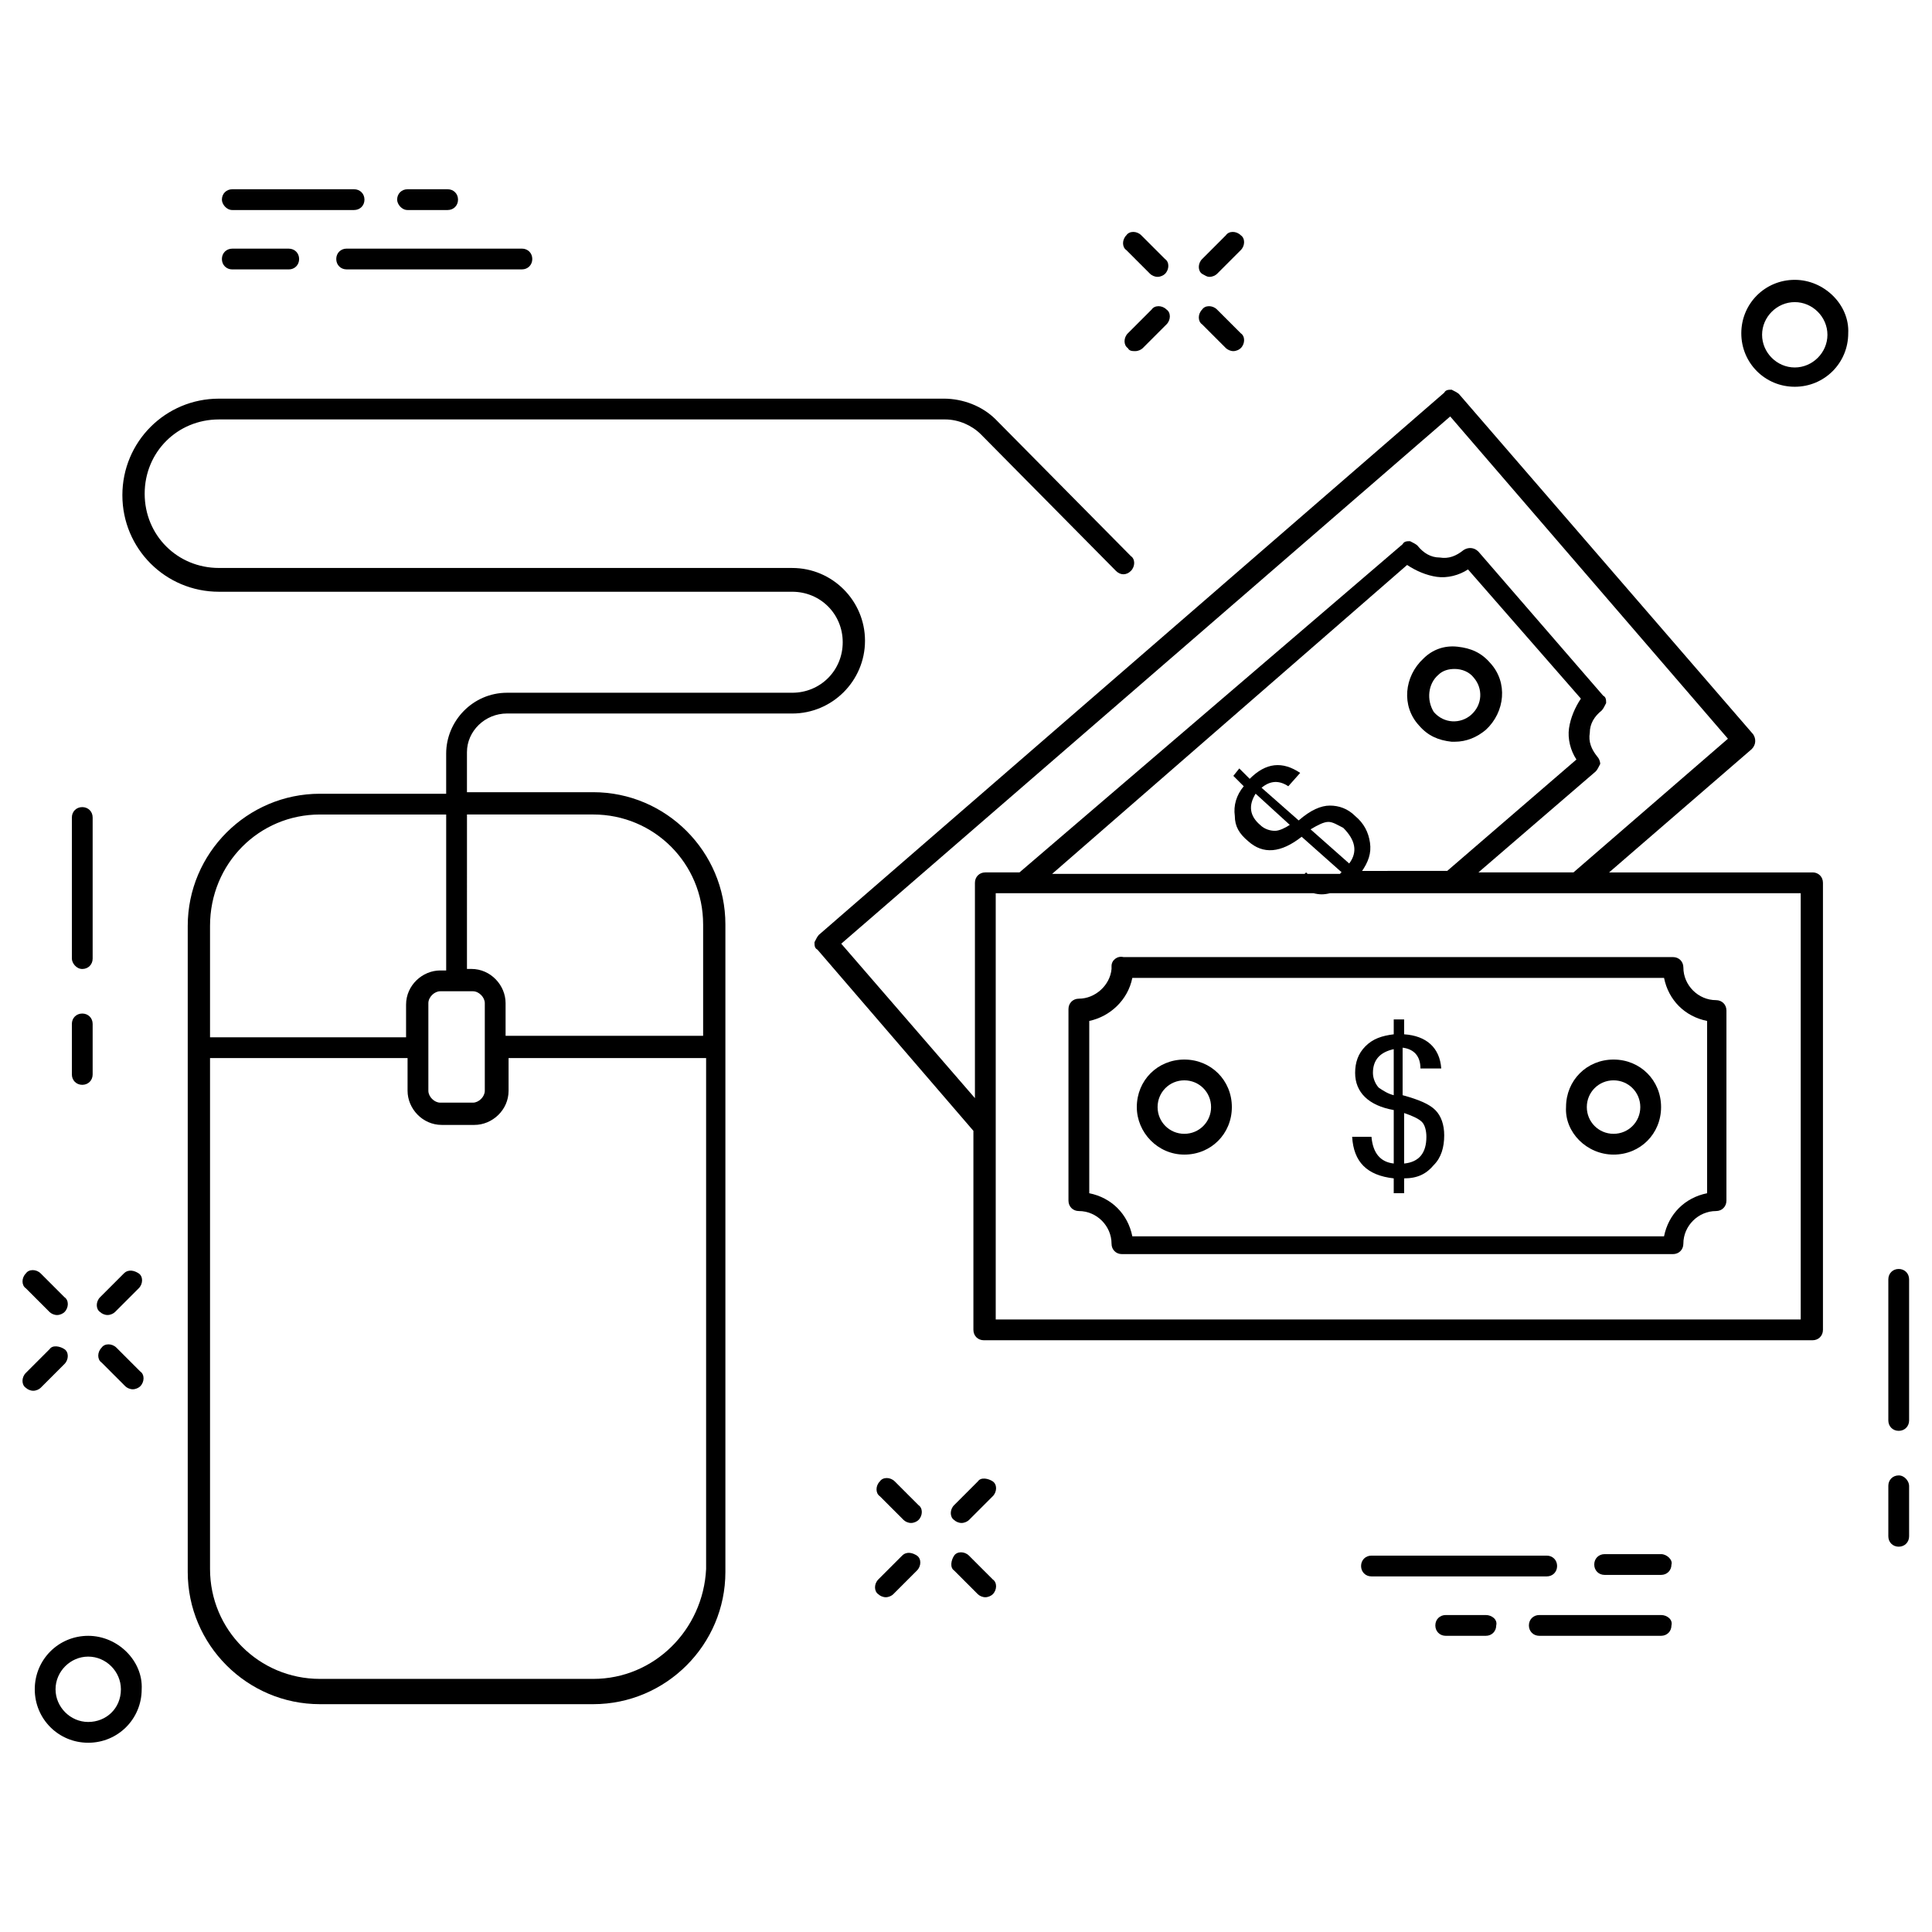 <?xml version="1.0" encoding="UTF-8"?>
<!-- Uploaded to: SVG Repo, www.svgrepo.com, Generator: SVG Repo Mixer Tools -->
<svg fill="#000000" width="800px" height="800px" version="1.1" viewBox="144 144 512 512" xmlns="http://www.w3.org/2000/svg">
 <g>
  <path d="m529.49 340.57c3.148 0 5.902-1.18 8.266-3.148 5.117-4.723 5.902-12.594 1.18-17.711-2.363-2.754-5.117-3.938-8.66-4.328-3.543-0.395-6.691 0.789-9.055 3.148-5.117 4.723-5.902 12.594-1.18 17.711 2.363 2.754 5.117 3.938 8.66 4.328h0.789zm-4.328-17.715c1.18-1.18 2.754-1.574 4.328-1.574 1.969 0 3.938 0.789 5.117 2.363 2.363 2.754 2.363 7.086-0.789 9.84-2.754 2.363-7.086 2.363-9.84-0.789-1.965-3.148-1.57-7.477 1.184-9.84z"/>
  <path d="m507.45 445.26h-5.117c0.395 6.691 3.938 10.234 11.02 11.02v3.938h2.754v-3.938c3.543 0 5.902-1.18 7.871-3.543 1.969-1.969 2.754-4.723 2.754-7.871 0-2.754-0.789-5.117-2.363-6.691-1.574-1.574-4.328-2.754-8.66-3.938v-12.594c3.148 0.395 4.723 2.363 4.723 5.512h5.516c-0.395-5.512-3.938-8.66-9.84-9.055v-3.938h-2.754v3.938c-3.148 0.395-5.512 1.18-7.477 3.148-1.969 1.969-2.754 4.328-2.754 7.086 0 5.117 3.543 8.66 10.234 9.84v14.168c-3.547-0.391-5.516-2.75-5.906-7.082zm8.656-6.297c2.363 0.789 3.938 1.574 4.723 2.363 0.789 0.789 1.18 2.363 1.18 3.938 0 4.328-1.969 6.691-5.902 7.086zm-6.691-6.691c-0.789-0.789-1.574-2.363-1.574-3.938 0-3.543 1.969-5.512 5.512-6.297v12.203c-1.574-0.395-2.754-1.18-3.938-1.969z"/>
  <path d="m571.61 449.98c7.086 0 12.594-5.512 12.594-12.594 0-7.086-5.512-12.594-12.594-12.594-7.086 0-12.594 5.512-12.594 12.594-0.395 6.691 5.508 12.594 12.594 12.594zm0-19.68c3.938 0 7.086 3.148 7.086 7.086s-3.148 7.086-7.086 7.086-7.086-3.148-7.086-7.086 3.148-7.086 7.086-7.086z"/>
  <path d="m457.86 449.98c7.086 0 12.594-5.512 12.594-12.594 0-7.086-5.512-12.594-12.594-12.594-7.086 0-12.594 5.512-12.594 12.594-0.004 6.691 5.508 12.594 12.594 12.594zm0-19.68c3.938 0 7.086 3.148 7.086 7.086s-3.148 7.086-7.086 7.086-7.086-3.148-7.086-7.086 3.148-7.086 7.086-7.086z"/>
  <path d="m624.35 375.2h-53.922l37.785-32.668c1.18-1.18 1.18-2.754 0.395-3.938l-77.934-90.137c-0.395-0.395-1.18-0.789-1.969-1.18-0.789 0-1.574 0-1.969 0.789l-165.71 143.66c-0.395 0.395-0.789 1.18-1.18 1.969 0 0.789 0 1.574 0.789 1.969l41.328 48.02v52.742c0 1.574 1.18 2.754 2.754 2.754h219.63c1.574 0 2.754-1.18 2.754-2.754v-118.48c0-1.574-1.18-2.754-2.754-2.754zm-257.41 18.891 161.38-139.73 73.602 85.41-40.934 35.426h-25.191l31.094-26.766c0.395-0.395 0.789-1.18 1.18-1.969 0-0.789-0.395-1.574-0.789-1.969-1.574-1.969-2.363-3.938-1.969-6.297 0-2.363 1.18-4.328 3.148-5.902 0.395-0.395 0.789-1.18 1.18-1.969 0-0.789 0-1.574-0.789-1.969l-33.062-38.18c-1.18-1.18-2.754-1.18-3.938-0.395-1.969 1.574-3.938 2.363-6.297 1.969-2.363 0-4.328-1.18-5.902-3.148-0.395-0.395-1.18-0.789-1.969-1.18-0.789 0-1.574 0-1.969 0.789l-101.54 86.984h-9.055c-1.574 0-2.754 1.18-2.754 2.754v57.07zm134.61-21.254-10.234-9.055c1.969-1.18 3.543-1.969 4.723-1.969 1.18 0 2.363 0.789 3.938 1.574 3.148 3.152 3.938 6.301 1.574 9.449zm3.148 2.363c1.969-2.754 2.754-5.117 2.363-7.871-0.395-2.754-1.574-5.117-3.938-7.086-1.969-1.969-4.328-2.754-6.691-2.754-2.363 0-5.117 1.18-8.266 3.938l-9.84-8.664c2.363-1.969 4.723-1.969 7.086-0.395l3.148-3.543c-4.723-3.148-9.055-2.754-13.383 1.574l-2.754-2.754-1.574 1.969 2.754 2.754c-1.969 2.363-2.754 5.117-2.363 7.871 0 2.754 1.18 4.723 3.543 6.691 3.938 3.543 8.66 3.148 14.168-1.18l10.629 9.445s-0.395 0-0.395 0.395h-8.66l-0.395-0.395-0.395 0.395h-66.914l94.078-81.867c2.363 1.574 5.117 2.754 7.871 3.148 2.754 0.395 5.902-0.395 8.266-1.969l29.914 34.242c-1.574 2.363-2.754 5.117-3.148 7.871-0.395 2.754 0.395 5.902 1.969 8.266l-34.242 29.52-22.832 0.004zm-18.891-12.598c-1.18 0.789-2.754 1.574-3.938 1.574-1.18 0-2.754-0.395-3.938-1.574-2.754-2.363-3.148-5.117-1.18-8.266zm135.4 131.07h-213.33v-112.96h84.23c1.574 0.395 2.754 0.395 4.328 0h124.77z"/>
  <path d="m438.57 400v0.789c-0.395 4.328-4.328 7.871-8.66 7.871-1.574 0-2.754 1.18-2.754 2.754v50.773c0 1.574 1.18 2.754 2.754 2.754 4.723 0 8.66 3.938 8.66 8.66 0 1.574 1.18 2.754 2.754 2.754h146.03c1.574 0 2.754-1.18 2.754-2.754 0-4.723 3.938-8.66 8.66-8.66 1.574 0 2.754-1.18 2.754-2.754l0.004-50.383c0-1.574-1.18-2.754-2.754-2.754-4.723 0-8.66-3.938-8.66-8.66 0-1.574-1.18-2.754-2.754-2.754h-145.64c-1.574-0.395-3.148 0.789-3.148 2.363zm146.42 3.148c1.18 5.902 5.512 10.234 11.414 11.414v45.656c-5.902 1.18-10.234 5.512-11.414 11.414h-140.91c-1.18-5.902-5.512-10.234-11.414-11.414v-45.656c5.512-1.18 10.234-5.512 11.414-11.414z"/>
  <path d="m165.8 400.79c1.574 0 2.754-1.18 2.754-2.754v-37.391c0-1.574-1.18-2.754-2.754-2.754-1.574 0-2.754 1.18-2.754 2.754v37.391c0 1.18 1.18 2.754 2.754 2.754z"/>
  <path d="m165.8 431.49c1.574 0 2.754-1.18 2.754-2.754v-13.383c0-1.574-1.18-2.754-2.754-2.754-1.574 0-2.754 1.18-2.754 2.754v13.383c0 1.57 1.18 2.754 2.754 2.754z"/>
  <path d="m647.18 480.29c-1.574 0-2.754 1.18-2.754 2.754v37.391c0 1.574 1.18 2.754 2.754 2.754 1.574 0 2.754-1.18 2.754-2.754v-37.391c0-1.574-1.18-2.754-2.754-2.754z"/>
  <path d="m647.18 535c-1.574 0-2.754 1.18-2.754 2.754v13.383c0 1.574 1.18 2.754 2.754 2.754 1.574 0 2.754-1.18 2.754-2.754v-13.383c0-1.18-1.18-2.754-2.754-2.754z"/>
  <path d="m619.63 218.16c-7.871 0-14.168 6.297-14.168 14.168 0 7.871 6.297 14.168 14.168 14.168s14.168-6.297 14.168-14.168c0.395-7.477-6.297-14.168-14.168-14.168zm0 23.223c-4.723 0-8.66-3.938-8.66-8.66s3.938-8.66 8.66-8.66 8.66 3.938 8.66 8.66-3.938 8.66-8.66 8.66z"/>
  <path d="m167.38 577.51c-7.871 0-14.168 6.297-14.168 14.168 0 7.871 6.297 14.168 14.168 14.168s14.168-6.297 14.168-14.168c0.398-7.477-6.293-14.168-14.168-14.168zm0 22.828c-4.723 0-8.66-3.938-8.66-8.66 0-4.723 3.938-8.66 8.66-8.66s8.66 3.938 8.66 8.66c0 5.121-3.938 8.66-8.66 8.66z"/>
  <path d="m233.11 212.64c0 1.574 1.18 2.754 2.754 2.754h46.445c1.574 0 2.754-1.18 2.754-2.754s-1.18-2.754-2.754-2.754h-46.445c-1.574 0-2.754 1.18-2.754 2.754z"/>
  <path d="m205.56 215.4h14.957c1.574 0 2.754-1.18 2.754-2.754s-1.18-2.754-2.754-2.754h-14.957c-1.574 0-2.754 1.18-2.754 2.754s1.18 2.754 2.754 2.754z"/>
  <path d="m205.56 199.66h32.273c1.574 0 2.754-1.18 2.754-2.754 0-1.574-1.18-2.754-2.754-2.754h-32.273c-1.574 0-2.754 1.18-2.754 2.754 0 1.18 1.18 2.754 2.754 2.754z"/>
  <path d="m252 199.66h10.629c1.574 0 2.754-1.18 2.754-2.754 0-1.574-1.18-2.754-2.754-2.754h-10.629c-1.574 0-2.754 1.18-2.754 2.754 0 1.18 1.18 2.754 2.754 2.754z"/>
  <path d="m556.65 559.01c0-1.574-1.18-2.754-2.754-2.754h-46.445c-1.574 0-2.754 1.18-2.754 2.754s1.18 2.754 2.754 2.754h46.445c1.574 0.004 2.754-1.18 2.754-2.754z"/>
  <path d="m584.2 555.86h-14.957c-1.574 0-2.754 1.18-2.754 2.754 0 1.574 1.18 2.754 2.754 2.754h14.957c1.574 0 2.754-1.18 2.754-2.754 0.395-1.18-1.18-2.754-2.754-2.754z"/>
  <path d="m584.2 572h-32.273c-1.574 0-2.754 1.18-2.754 2.754 0 1.574 1.18 2.754 2.754 2.754h32.273c1.574 0 2.754-1.18 2.754-2.754 0.395-1.574-1.18-2.754-2.754-2.754z"/>
  <path d="m537.76 572h-10.629c-1.574 0-2.754 1.18-2.754 2.754 0 1.574 1.18 2.754 2.754 2.754h10.629c1.574 0 2.754-1.18 2.754-2.754 0.395-1.574-1.18-2.754-2.754-2.754z"/>
  <path d="m448.8 216.58c0.395 0.395 1.18 0.789 1.969 0.789 0.789 0 1.574-0.395 1.969-0.789 1.18-1.18 1.18-3.148 0-3.938l-6.297-6.297c-1.18-1.18-3.148-1.18-3.938 0-1.18 1.18-1.18 3.148 0 3.938z"/>
  <path d="m468.88 236.26c0.395 0.395 1.18 0.789 1.969 0.789 0.789 0 1.574-0.395 1.969-0.789 1.18-1.18 1.18-3.148 0-3.938l-6.297-6.297c-1.18-1.18-3.148-1.18-3.938 0-1.18 1.18-1.18 3.148 0 3.938z"/>
  <path d="m444.87 237.05c0.789 0 1.574-0.395 1.969-0.789l6.297-6.297c1.18-1.18 1.18-3.148 0-3.938-1.18-1.18-3.148-1.18-3.938 0l-6.297 6.297c-1.18 1.18-1.18 3.148 0 3.938 0.395 0.789 1.184 0.789 1.969 0.789z"/>
  <path d="m464.55 217.37c0.789 0 1.574-0.395 1.969-0.789l6.297-6.297c1.18-1.18 1.18-3.148 0-3.938-1.18-1.18-3.148-1.18-3.938 0l-6.297 6.297c-1.18 1.18-1.18 3.148 0 3.938 0.785 0.395 1.18 0.789 1.969 0.789z"/>
  <path d="m381.11 536.58c-1.18-1.18-3.148-1.18-3.938 0-1.18 1.18-1.18 3.148 0 3.938l6.297 6.297c0.395 0.395 1.18 0.789 1.969 0.789 0.789 0 1.574-0.395 1.969-0.789 1.18-1.18 1.18-3.148 0-3.938z"/>
  <path d="m400.79 556.26c-1.18-1.18-3.148-1.18-3.938 0-0.789 1.18-1.18 3.148 0 3.938l6.297 6.297c0.395 0.395 1.18 0.789 1.969 0.789 0.789 0 1.574-0.395 1.969-0.789 1.18-1.18 1.18-3.148 0-3.938z"/>
  <path d="m383.07 556.26-6.297 6.297c-1.18 1.18-1.18 3.148 0 3.938 0.395 0.395 1.18 0.789 1.969 0.789 0.789 0 1.574-0.395 1.969-0.789l6.297-6.297c1.18-1.18 1.18-3.148 0-3.938-1.184-0.785-2.758-1.18-3.938 0z"/>
  <path d="m403.15 536.58-6.297 6.297c-1.18 1.18-1.18 3.148 0 3.938 0.395 0.395 1.18 0.789 1.969 0.789 0.789 0 1.574-0.395 1.969-0.789l6.297-6.297c1.18-1.18 1.18-3.148 0-3.938-1.184-0.789-3.152-1.18-3.938 0z"/>
  <path d="m157.15 491.71c0.395 0.395 1.18 0.789 1.969 0.789 0.789 0 1.574-0.395 1.969-0.789 1.18-1.18 1.18-3.148 0-3.938l-6.297-6.297c-1.18-1.18-3.148-1.18-3.938 0-1.18 1.18-1.18 3.148 0 3.938z"/>
  <path d="m174.86 501.15c-1.18-1.18-3.148-1.18-3.938 0-1.18 1.18-1.18 3.148 0 3.938l6.297 6.297c0.395 0.395 1.18 0.789 1.969 0.789s1.574-0.395 1.969-0.789c1.18-1.18 1.18-3.148 0-3.938z"/>
  <path d="m161.08 505.48c1.18-1.18 1.18-3.148 0-3.938-1.18-0.789-3.148-1.18-3.938 0l-6.297 6.297c-1.18 1.18-1.18 3.148 0 3.938 0.395 0.395 1.18 0.789 1.969 0.789 0.789 0 1.574-0.395 1.969-0.789z"/>
  <path d="m176.83 481.47-6.297 6.297c-1.18 1.18-1.18 3.148 0 3.938 0.395 0.395 1.18 0.789 1.969 0.789s1.574-0.395 1.969-0.789l6.297-6.297c1.18-1.18 1.18-3.148 0-3.938-1.184-0.785-2.758-1.18-3.938 0z"/>
  <path d="m278.38 333.09h75.57c10.629 0 19.285-8.66 19.285-19.285 0-10.629-8.66-19.285-19.285-19.285l-151.93-0.004c-11.02 0-19.68-8.66-19.68-19.68s8.66-19.68 19.68-19.68h192.47c3.543 0 7.086 1.574 9.445 3.938l35.816 36.211c1.18 1.18 2.754 1.18 3.938 0 1.18-1.18 1.18-3.148 0-3.938l-35.816-36.211c-3.543-3.543-8.66-5.512-13.777-5.512l-192.08 0.004c-14.168 0-25.586 11.414-25.586 25.586 0 14.168 11.414 25.586 25.586 25.586h151.93c7.477 0 13.383 5.902 13.383 13.383 0 7.477-5.902 13.383-13.383 13.383h-75.57c-9.055 0-16.137 7.477-16.137 16.137v10.629h-33.457c-19.285 0-35.031 15.742-35.031 35.031v171.21c0 19.285 15.742 35.031 35.031 35.031h72.422c19.285 0 35.031-15.742 35.031-35.031v-171.62c0-19.285-15.742-35.031-35.031-35.031h-33.457v-10.629c0.004-5.508 4.727-10.23 10.629-10.23zm-9.051 73.605c1.574 0 3.148 1.574 3.148 3.148v23.223c0 1.574-1.574 3.148-3.148 3.148h-8.66c-1.574 0-3.148-1.574-3.148-3.148v-23.223c0-1.574 1.574-3.148 3.148-3.148zm-40.543-46.84h33.457v41.328h-1.574c-4.723 0-9.055 3.938-9.055 9.055v8.66l-51.953-0.004v-29.52c0-16.531 12.988-29.52 29.125-29.52zm72.422 229.07h-72.422c-16.137 0-29.125-12.988-29.125-29.125v-135.4h52.348v8.66c0 4.723 3.938 9.055 9.055 9.055h8.66c4.723 0 9.055-3.938 9.055-9.055v-8.66h52.348v135.4c-0.789 16.137-13.777 29.125-29.918 29.125zm29.129-199.95v29.52h-52.352v-8.66c0-4.723-3.938-9.055-9.055-9.055h-1.18l0.004-40.93h33.457c16.137 0 29.125 12.988 29.125 29.125z"/>
 </g>
</svg>